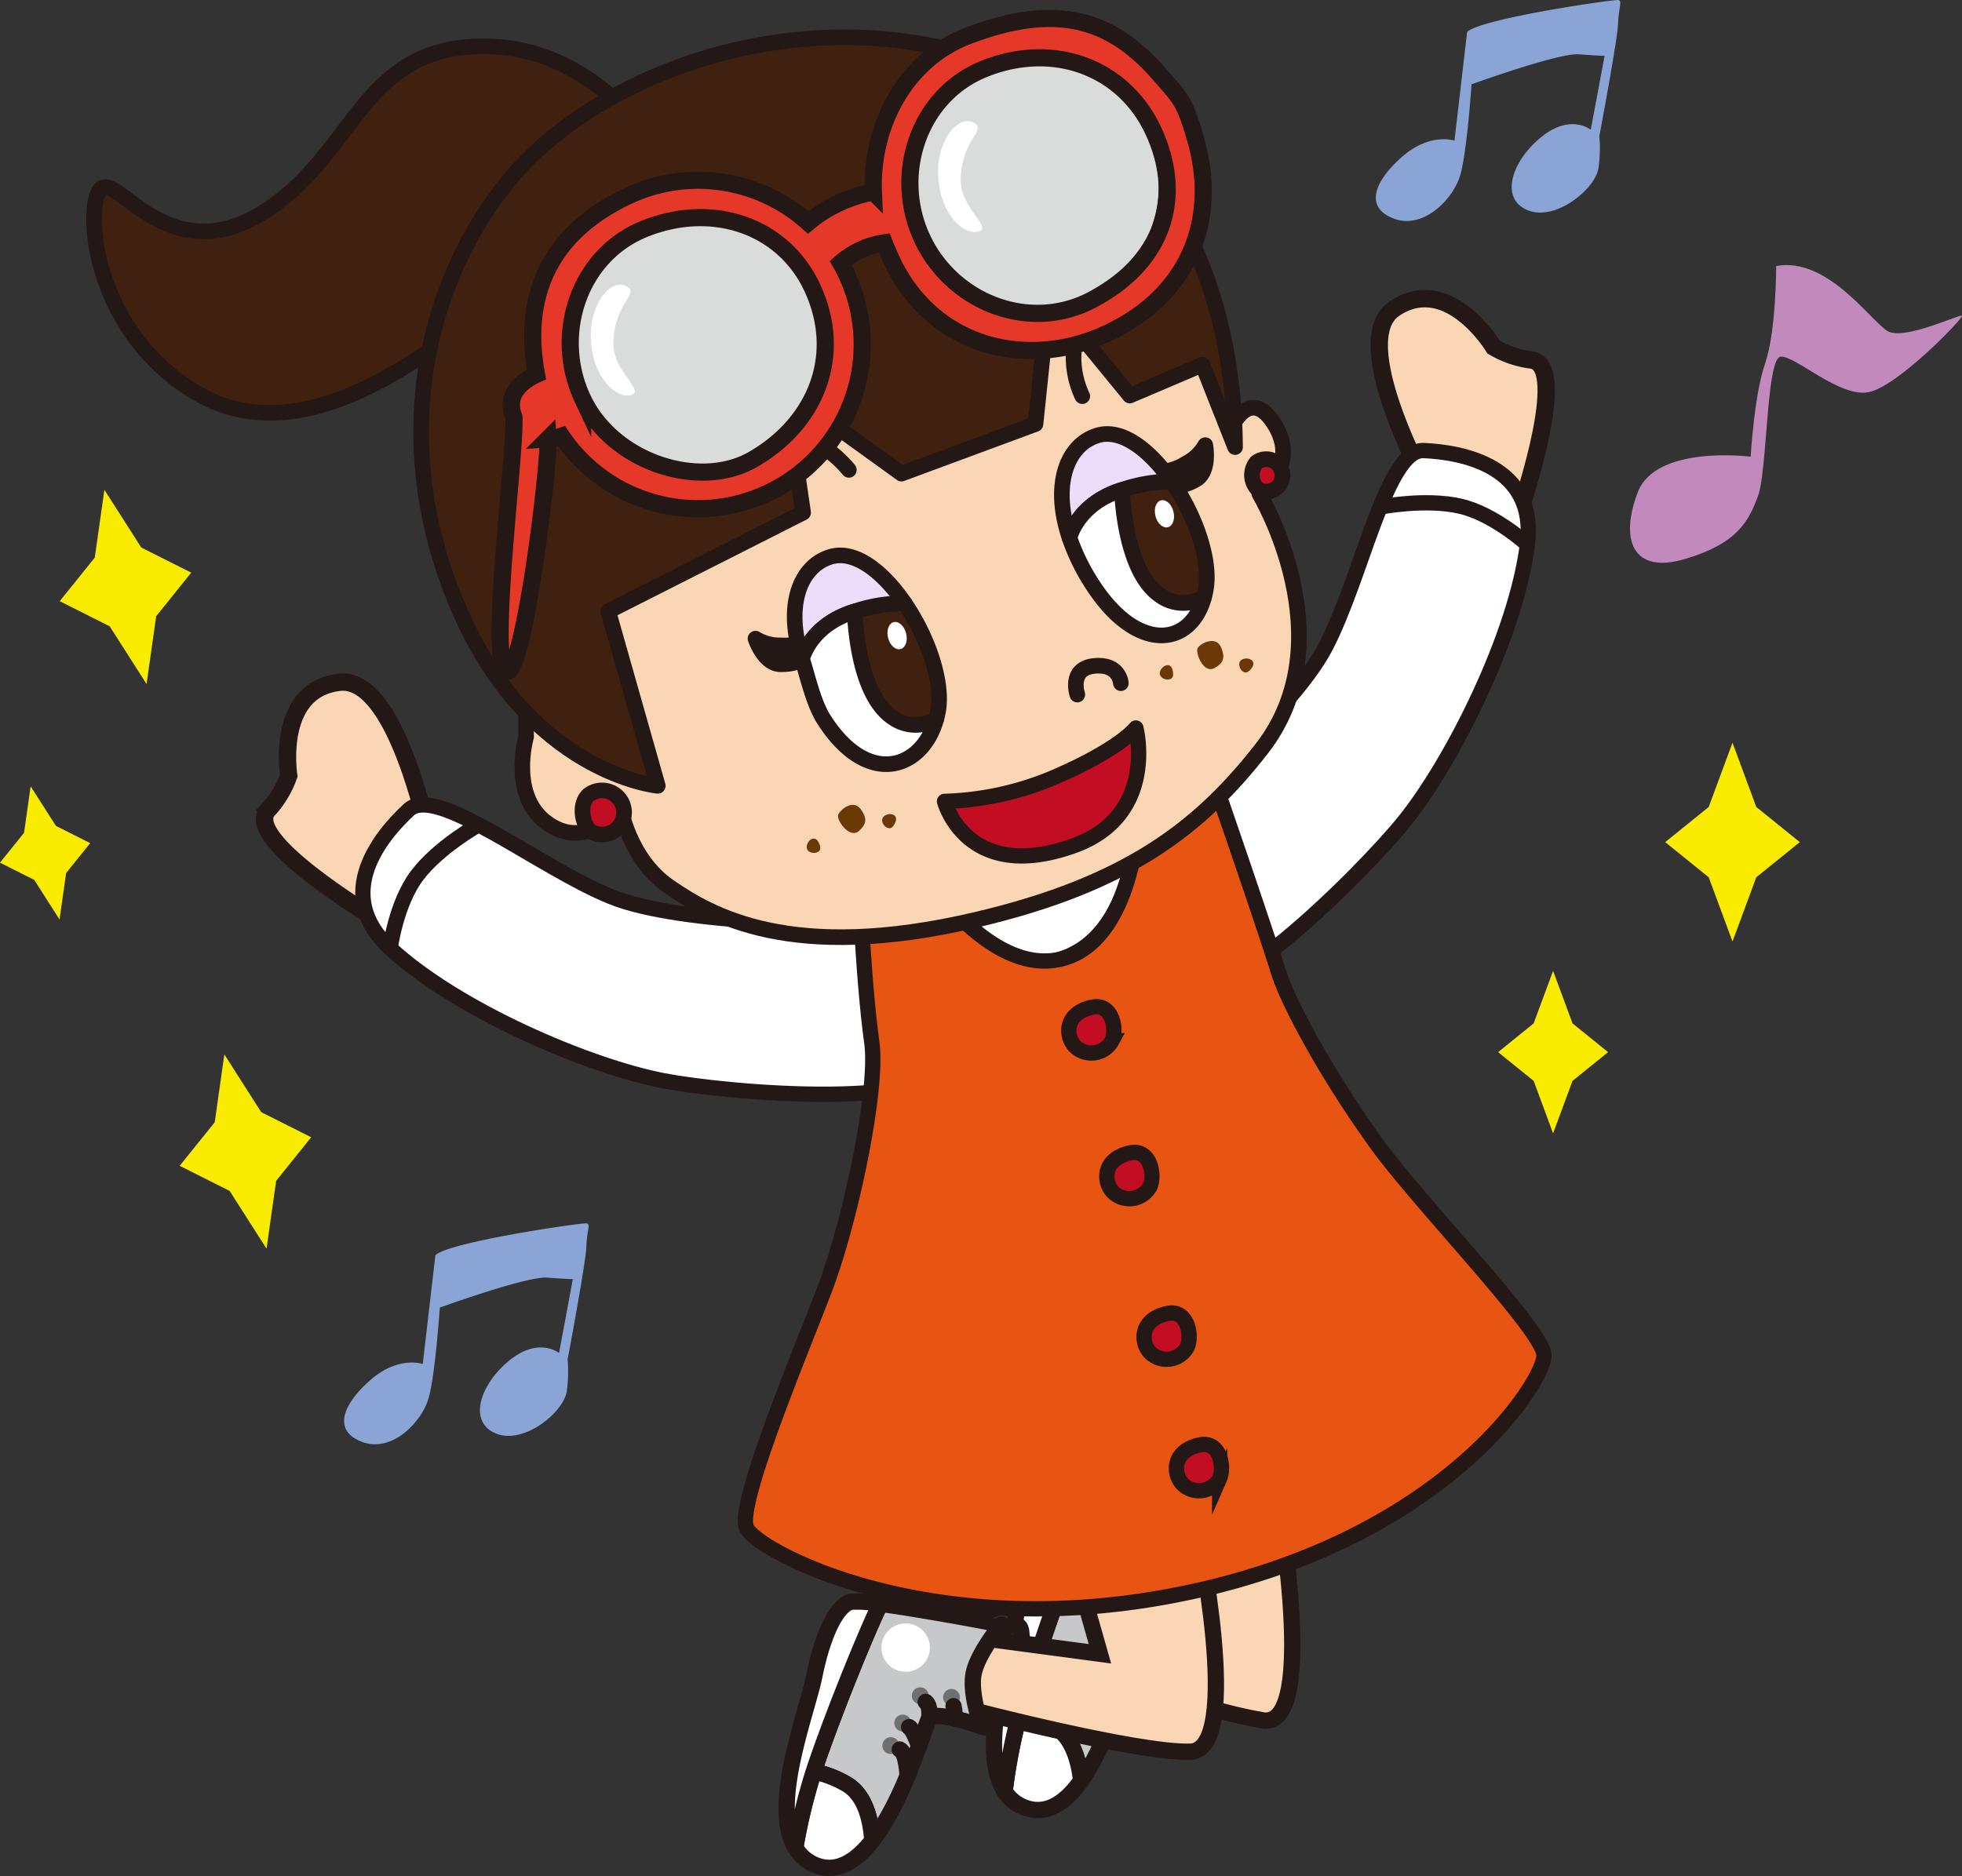 <svg xmlns="http://www.w3.org/2000/svg" width="236.301" height="226.009" viewBox="0 0 236.301 226.009">
  <rect x="0" y="0" width="236.301" height="226.009" fill="#333333" stroke="none"/>
  <g id="icon__btn_left" transform="translate(7110.194 8810.592)">
    <path id="Path_5629" data-name="Path 5629" d="M542.085,325.02s-7.334-14.374-22.069-14.372-15.317,12.718-26.238,19.8-17.089-3.208-19.5-2.843-2.318,16.76,11.09,24.759,28.526-6.174,31.421-6.9,25.292-20.441,25.292-20.441" transform="translate(-7571.951 -9115.659)" fill="#40210f"/>
    <path id="Path_5630" data-name="Path 5630" d="M542.085,325.02s-7.334-14.374-22.069-14.372-15.317,12.718-26.238,19.8-17.089-3.208-19.5-2.843-2.318,16.76,11.09,24.759,28.526-6.174,31.421-6.9S542.085,325.02,542.085,325.02Z" transform="translate(-7571.951 -9115.659)" fill="none" stroke="#231815" stroke-linecap="round" stroke-linejoin="round" stroke-width="1.879"/>
    <path id="Path_5631" data-name="Path 5631" d="M612.008,515.784c2.4,1.187,5.628-12.287,3.714-12.34s-4.576,2.022-5.01,6.2.364,5.677,1.3,6.138" transform="translate(-7579.477 -9126.211)" fill="#717071"/>
    <path id="Path_5632" data-name="Path 5632" d="M612.008,515.784c2.4,1.187,5.628-12.287,3.714-12.34s-4.576,2.022-5.01,6.2S611.076,515.324,612.008,515.784Z" transform="translate(-7579.477 -9126.211)" fill="none" stroke="#231815" stroke-miterlimit="10" stroke-width="1.962"/>
    <path id="Path_5633" data-name="Path 5633" d="M598.037,501.49c-2.08,4.985-5.567,15.211-7.047,20.567a12.9,12.9,0,0,1,4.113,1.372c2.236,1.239,3.045,4.14,3.324,6.6,3.659-5.151,5.716-14.271,6.141-15.008.627-1.086,6.366.661,6.366.661s-1.555-3.636-1.3-6.138c.261-2.522,3.1-6.258,3.1-6.258s-9.359-1.341-14.7-1.792" transform="translate(-7578.403 -9126.104)" fill="#c7c8c9"/>
    <path id="Path_5634" data-name="Path 5634" d="M598.037,501.49c-2.08,4.985-5.567,15.211-7.047,20.567a12.9,12.9,0,0,1,4.113,1.372c2.236,1.239,3.045,4.14,3.324,6.6,3.659-5.151,5.716-14.271,6.141-15.008.627-1.086,6.366.661,6.366.661s-1.555-3.636-1.3-6.138c.261-2.522,3.1-6.258,3.1-6.258S603.377,501.941,598.037,501.49Z" transform="translate(-7578.403 -9126.104)" fill="none" stroke="#231815" stroke-linecap="round" stroke-linejoin="round" stroke-width="1.962"/>
    <path id="Path_5635" data-name="Path 5635" d="M590.886,523.248A67.441,67.441,0,0,0,589.1,532.5a4.912,4.912,0,0,0,2.806,2.08c2.5.712,4.655-.874,6.415-3.363-.28-2.456-1.089-5.356-3.325-6.6a12.875,12.875,0,0,0-4.113-1.372" transform="translate(-7578.301 -9127.294)" fill="#fff"/>
    <path id="Path_5636" data-name="Path 5636" d="M590.886,523.248A67.441,67.441,0,0,0,589.1,532.5a4.912,4.912,0,0,0,2.806,2.08c2.5.712,4.655-.874,6.415-3.363-.28-2.456-1.089-5.356-3.325-6.6A12.875,12.875,0,0,0,590.886,523.248Z" transform="translate(-7578.301 -9127.294)" fill="none" stroke="#231815" stroke-linecap="round" stroke-linejoin="round" stroke-width="1.962"/>
    <path id="Path_5637" data-name="Path 5637" d="M597.859,501.481a15.26,15.26,0,0,0-3.485-.094c-1.713.459-3.255,4.021-4.041,9.223-.367,2.347-1.671,6.8-2.289,11.172-.5,3.67-.487,7.269.986,9.519a67.456,67.456,0,0,1,1.783-9.252c1.48-5.356,4.967-15.582,7.047-20.567" transform="translate(-7578.227 -9126.094)" fill="#fff"/>
    <path id="Path_5638" data-name="Path 5638" d="M597.859,501.481a15.26,15.26,0,0,0-3.485-.094c-1.713.459-3.255,4.021-4.041,9.223-.367,2.347-1.671,6.8-2.289,11.172-.5,3.67-.487,7.269.986,9.519a67.456,67.456,0,0,1,1.783-9.252C592.293,516.692,595.78,506.466,597.859,501.481Z" transform="translate(-7578.227 -9126.094)" fill="none" stroke="#231815" stroke-linecap="round" stroke-linejoin="round" stroke-width="1.962"/>
    <path id="Path_5639" data-name="Path 5639" d="M602.075,503.849a2.914,2.914,0,1,0,2.6,3.2,2.914,2.914,0,0,0-2.6-3.2" transform="translate(-7578.833 -9126.231)" fill="#fff"/>
    <path id="Path_5640" data-name="Path 5640" d="M608.121,511.907a1.013,1.013,0,1,0,.9,1.112,1.012,1.012,0,0,0-.9-1.112" transform="translate(-7579.28 -9126.672)" fill="#717071"/>
    <path id="Path_5641" data-name="Path 5641" d="M604.135,511.887a1.013,1.013,0,1,0,.9,1.112,1.013,1.013,0,0,0-.9-1.112" transform="translate(-7579.062 -9126.672)" fill="#717071"/>
    <path id="Path_5642" data-name="Path 5642" d="M602.068,515.466a1.013,1.013,0,1,0,.9,1.112,1.013,1.013,0,0,0-.9-1.112" transform="translate(-7578.949 -9126.867)" fill="#717071"/>
    <path id="Path_5643" data-name="Path 5643" d="M600.685,518.413a1.013,1.013,0,1,0,.9,1.112,1.012,1.012,0,0,0-.9-1.112" transform="translate(-7578.873 -9127.029)" fill="#717071"/>
    <path id="Path_5644" data-name="Path 5644" d="M602.89,523.054s-.22-2.784-1.084-3.131" transform="translate(-7578.995 -9127.112)" fill="#c7c8c9"/>
    <path id="Path_5645" data-name="Path 5645" d="M602.89,523.054s-.22-2.784-1.084-3.131" transform="translate(-7578.995 -9127.112)" fill="none" stroke="#231815" stroke-linecap="round" stroke-linejoin="round" stroke-width="1.962"/>
    <path id="Path_5646" data-name="Path 5646" d="M604.164,519.218s-.764-1.924-1.31-2.208" transform="translate(-7579.054 -9126.954)" fill="#c7c8c9"/>
    <path id="Path_5647" data-name="Path 5647" d="M604.164,519.218s-.764-1.924-1.31-2.208" transform="translate(-7579.054 -9126.954)" fill="none" stroke="#231815" stroke-linecap="round" stroke-linejoin="round" stroke-width="1.962"/>
    <path id="Path_5648" data-name="Path 5648" d="M605.326,515.686s.153-1.521-.5-1.975" transform="translate(-7579.162 -9126.771)" fill="#c7c8c9"/>
    <path id="Path_5649" data-name="Path 5649" d="M605.326,515.686s.153-1.521-.5-1.975" transform="translate(-7579.162 -9126.771)" fill="none" stroke="#231815" stroke-linecap="round" stroke-linejoin="round" stroke-width="1.962"/>
    <path id="Path_5650" data-name="Path 5650" d="M608.236,515.5s.523-.1.148-1.423" transform="translate(-7579.348 -9126.792)" fill="#c7c8c9"/>
    <path id="Path_5651" data-name="Path 5651" d="M608.236,515.5s.523-.1.148-1.423" transform="translate(-7579.348 -9126.792)" fill="none" stroke="#231815" stroke-linecap="round" stroke-linejoin="round" stroke-width="1.962"/>
    <path id="Path_5652" data-name="Path 5652" d="M622.583,492.966s5.717,30.735-1.48,29.311a57.651,57.651,0,0,1-11.011-3.108l-2.822-19.081Z" transform="translate(-7579.294 -9125.638)" fill="#fbd6b5"/>
    <path id="Path_5653" data-name="Path 5653" d="M622.583,492.966s5.717,30.735-1.48,29.311a57.651,57.651,0,0,1-11.011-3.108l-2.822-19.081Z" transform="translate(-7579.294 -9125.638)" fill="none" stroke="#231815" stroke-miterlimit="10" stroke-width="1.962"/>
    <path id="Path_5654" data-name="Path 5654" d="M586.1,524.069c2.342,1.3,6.2-12.007,4.293-12.152s-4.667,1.8-5.3,5.96.094,5.687,1,6.192" transform="translate(-7578.068 -9126.673)" fill="#717071"/>
    <path id="Path_5655" data-name="Path 5655" d="M586.1,524.069c2.342,1.3,6.2-12.007,4.293-12.152s-4.667,1.8-5.3,5.96S585.194,523.564,586.1,524.069Z" transform="translate(-7578.068 -9126.673)" fill="none" stroke="#231815" stroke-miterlimit="10" stroke-width="1.962"/>
    <path id="Path_5656" data-name="Path 5656" d="M611.729,499.319s5.685,26.915-.763,27.1-26.864-5.168-26.864-5.168-4.293-.834-4.2-5.949,2.729-3.01,2.729-3.01l17.447,2.328-3.206-11.293Z" transform="translate(-7577.797 -9125.985)" fill="#fbd6b5"/>
    <path id="Path_5657" data-name="Path 5657" d="M611.729,499.319s5.685,26.915-.763,27.1-26.864-5.168-26.864-5.168-4.293-.834-4.2-5.949,2.729-3.01,2.729-3.01l17.447,2.328-3.206-11.293Z" transform="translate(-7577.797 -9125.985)" fill="none" stroke="#231815" stroke-miterlimit="10" stroke-width="1.962"/>
    <path id="Path_5658" data-name="Path 5658" d="M572.791,509.136c-2.314,4.881-6.279,14.931-8.012,20.212a12.873,12.873,0,0,1,4.043,1.565c2.175,1.343,2.847,4.279,3.01,6.745,3.9-4.972,6.385-13.985,6.844-14.7.679-1.056,6.329.96,6.329.96s-1.381-3.705-1-6.191c.382-2.508,3.39-6.1,3.39-6.1s-9.285-1.782-14.6-2.485" transform="translate(-7576.969 -9126.522)" fill="#c7c8c9"/>
    <path id="Path_5659" data-name="Path 5659" d="M572.791,509.136c-2.314,4.881-6.279,14.931-8.012,20.212a12.873,12.873,0,0,1,4.043,1.565c2.175,1.343,2.847,4.279,3.01,6.745,3.9-4.972,6.385-13.985,6.844-14.7.679-1.056,6.329.96,6.329.96s-1.381-3.705-1-6.191c.382-2.508,3.39-6.1,3.39-6.1S578.1,509.839,572.791,509.136Z" transform="translate(-7576.969 -9126.522)" fill="none" stroke="#231815" stroke-linecap="round" stroke-linejoin="round" stroke-width="1.962"/>
    <path id="Path_5660" data-name="Path 5660" d="M564.651,530.518a67.5,67.5,0,0,0-2.218,9.157,4.912,4.912,0,0,0,2.705,2.21c2.46.829,4.69-.653,6.566-3.057-.164-2.465-.835-5.4-3.01-6.745a12.869,12.869,0,0,0-4.044-1.565" transform="translate(-7576.841 -9127.691)" fill="#fff"/>
    <path id="Path_5661" data-name="Path 5661" d="M564.651,530.518a67.5,67.5,0,0,0-2.218,9.157,4.912,4.912,0,0,0,2.705,2.21c2.46.829,4.69-.653,6.566-3.057-.164-2.465-.835-5.4-3.01-6.745A12.869,12.869,0,0,0,564.651,530.518Z" transform="translate(-7576.841 -9127.691)" fill="none" stroke="#231815" stroke-linecap="round" stroke-linejoin="round" stroke-width="1.962"/>
    <path id="Path_5662" data-name="Path 5662" d="M572.6,509.119a15.2,15.2,0,0,0-3.477-.259c-1.733.378-3.441,3.862-4.472,9.022-.476,2.326-1.99,6.709-2.815,11.052-.677,3.64-.829,7.237.535,9.554a67.359,67.359,0,0,1,2.218-9.157c1.733-5.28,5.7-15.33,8.012-20.212" transform="translate(-7576.78 -9126.504)" fill="#fff"/>
    <path id="Path_5663" data-name="Path 5663" d="M572.6,509.119a15.2,15.2,0,0,0-3.477-.259c-1.733.378-3.441,3.862-4.472,9.022-.476,2.326-1.99,6.709-2.815,11.052-.677,3.64-.829,7.237.535,9.554a67.359,67.359,0,0,1,2.218-9.157C566.323,524.05,570.288,514,572.6,509.119Z" transform="translate(-7576.78 -9126.504)" fill="none" stroke="#231815" stroke-linecap="round" stroke-linejoin="round" stroke-width="1.962"/>
    <path id="Path_5664" data-name="Path 5664" d="M576.761,511.671a2.914,2.914,0,1,0,2.444,3.318,2.913,2.913,0,0,0-2.444-3.318" transform="translate(-7577.442 -9126.659)" fill="#fff"/>
    <path id="Path_5665" data-name="Path 5665" d="M582.425,520a1.013,1.013,0,1,0,.849,1.153,1.012,1.012,0,0,0-.849-1.153" transform="translate(-7577.872 -9127.116)" fill="#717071"/>
    <path id="Path_5666" data-name="Path 5666" d="M578.444,519.793a1.013,1.013,0,1,0,.849,1.153,1.013,1.013,0,0,0-.849-1.153" transform="translate(-7577.653 -9127.105)" fill="#717071"/>
    <path id="Path_5667" data-name="Path 5667" d="M576.211,523.27a1.013,1.013,0,1,0,.849,1.153,1.012,1.012,0,0,0-.849-1.153" transform="translate(-7577.531 -9127.296)" fill="#717071"/>
    <path id="Path_5668" data-name="Path 5668" d="M574.69,526.148a1.013,1.013,0,1,0,.849,1.153,1.012,1.012,0,0,0-.849-1.153" transform="translate(-7577.447 -9127.452)" fill="#717071"/>
    <path id="Path_5669" data-name="Path 5669" d="M576.676,530.885s-.089-2.791-.935-3.178" transform="translate(-7577.569 -9127.539)" fill="#c7c8c9"/>
    <path id="Path_5670" data-name="Path 5670" d="M576.676,530.885s-.089-2.791-.935-3.178" transform="translate(-7577.569 -9127.539)" fill="none" stroke="#231815" stroke-linecap="round" stroke-linejoin="round" stroke-width="1.962"/>
    <path id="Path_5671" data-name="Path 5671" d="M578.129,527.115s-.672-1.958-1.2-2.268" transform="translate(-7577.632 -9127.382)" fill="#c7c8c9"/>
    <path id="Path_5672" data-name="Path 5672" d="M578.129,527.115s-.672-1.958-1.2-2.268" transform="translate(-7577.632 -9127.382)" fill="none" stroke="#231815" stroke-linecap="round" stroke-linejoin="round" stroke-width="1.962"/>
    <path id="Path_5673" data-name="Path 5673" d="M579.457,523.642s.225-1.511-.407-2" transform="translate(-7577.75 -9127.208)" fill="#c7c8c9"/>
    <path id="Path_5674" data-name="Path 5674" d="M579.457,523.642s.225-1.511-.407-2" transform="translate(-7577.75 -9127.208)" fill="none" stroke="#231815" stroke-linecap="round" stroke-linejoin="round" stroke-width="1.962"/>
    <path id="Path_5675" data-name="Path 5675" d="M582.369,523.6s.527-.074.214-1.414" transform="translate(-7577.932 -9127.236)" fill="#c7c8c9"/>
    <path id="Path_5676" data-name="Path 5676" d="M582.369,523.6s.527-.074.214-1.414" transform="translate(-7577.932 -9127.236)" fill="none" stroke="#231815" stroke-linecap="round" stroke-linejoin="round" stroke-width="1.962"/>
    <path id="Path_5677" data-name="Path 5677" d="M511.972,422.445s-20.2-11.378-16.765-15.342a11.877,11.877,0,0,0,2.513-4.159s-1.651-10.337,6.1-11.249,11.807,23.493,11.807,23.493Z" transform="translate(-7573.141 -9120.093)" fill="#fbd6b5"/>
    <path id="Path_5678" data-name="Path 5678" d="M511.972,422.445s-20.2-11.378-16.765-15.342a11.877,11.877,0,0,0,2.513-4.159s-1.651-10.337,6.1-11.249,11.807,23.493,11.807,23.493Z" transform="translate(-7573.141 -9120.093)" fill="none" stroke="#231815" stroke-miterlimit="10" stroke-width="2.091"/>
    <path id="Path_5679" data-name="Path 5679" d="M567.113,421.67s-21.165.285-29.941-3.313-20.978-13.511-24.292-10.459-9.318,10.189-2.255,16.7c8.123,7.49,23.86,14.2,32.893,15.95,7.452,1.44,34.347,3.917,35.3-3.048s-11.7-15.83-11.7-15.83" transform="translate(-7573.825 -9120.948)" fill="#fff"/>
    <path id="Path_5680" data-name="Path 5680" d="M567.113,421.67s-21.165.285-29.941-3.313-20.978-13.511-24.292-10.459-9.318,10.189-2.255,16.7c8.123,7.49,23.86,14.2,32.893,15.95,7.452,1.44,34.347,3.917,35.3-3.048S567.113,421.67,567.113,421.67Z" transform="translate(-7573.825 -9120.948)" fill="none" stroke="#231815" stroke-miterlimit="10" stroke-width="1.841"/>
    <path id="Path_5681" data-name="Path 5681" d="M510.814,424.736s.7-5.381,3.21-8.732c2.591-3.462,7.447-6.154,7.447-6.154" transform="translate(-7574.016 -9121.088)" fill="none" stroke="#231815" stroke-miterlimit="10" stroke-width="1.841"/>
    <path id="Path_5682" data-name="Path 5682" d="M652.29,372.736s8.1-21.721,2.923-22.536a11.892,11.892,0,0,1-4.6-1.559s-5.4-8.966-11.911-4.668,6.122,25.57,6.122,25.57Z" transform="translate(-7580.914 -9117.418)" fill="#fbd6b5"/>
    <path id="Path_5683" data-name="Path 5683" d="M652.29,372.736s8.1-21.721,2.923-22.536a11.892,11.892,0,0,1-4.6-1.559s-5.4-8.966-11.911-4.668,6.122,25.57,6.122,25.57Z" transform="translate(-7580.914 -9117.418)" fill="none" stroke="#231815" stroke-miterlimit="10" stroke-width="2.091"/>
    <path id="Path_5684" data-name="Path 5684" d="M607.955,407.66s16.361-13.429,20.75-21.838,7.324-23.855,11.823-23.659,13.692,1.781,12.493,11.31c-1.379,10.964-9.078,26.243-14.857,33.4-4.767,5.905-23.728,25.141-28.949,20.432s-1.26-19.647-1.26-19.647" transform="translate(-7579.254 -9118.479)" fill="#fff"/>
    <path id="Path_5685" data-name="Path 5685" d="M607.955,407.66s16.361-13.429,20.75-21.838,7.324-23.855,11.823-23.659,13.692,1.781,12.493,11.31c-1.379,10.964-9.078,26.243-14.857,33.4-4.767,5.905-23.728,25.141-28.949,20.432S607.955,407.66,607.955,407.66Z" transform="translate(-7579.254 -9118.479)" fill="none" stroke="#231815" stroke-miterlimit="10" stroke-width="1.841"/>
    <path id="Path_5686" data-name="Path 5686" d="M576.817,412.164S583.6,429,595.024,425.617s9.741-24.223,9.741-24.223Z" transform="translate(-7577.628 -9120.625)" fill="#fff"/>
    <path id="Path_5687" data-name="Path 5687" d="M576.817,412.164S583.6,429,595.024,425.617s9.741-24.223,9.741-24.223Z" transform="translate(-7577.628 -9120.625)" fill="none" stroke="#231815" stroke-miterlimit="10" stroke-width="1.841"/>
    <path id="Path_5688" data-name="Path 5688" d="M593.888,425.811c8.566-1.854,9.428-16.053,9.428-16.053a11.115,11.115,0,0,1,5.167-2.565,7.841,7.841,0,0,0,4.257-2.238s5.829,16.861,7.556,22.429c1.074,3.461,5.524,11.9,11.734,20.545,5.206,7.244,20.131,22.546,20.226,25.544s-11.542,21.824-42.485,28.52h-.006c-30.943,6.7-52.419-4.967-53.571-7.736s6.148-20.195,9.353-28.52c3.1-8.051,6.554-24.159,5.751-29.934s-1.215-14.008-1.215-14.008l2.162-2.734a12.188,12.188,0,0,1,5.268-3.721s7.81,12.323,16.376,10.469" transform="translate(-7576.493 -9120.82)" fill="#e85513"/>
    <path id="Path_5689" data-name="Path 5689" d="M593.888,425.811c8.566-1.854,9.428-16.053,9.428-16.053a11.115,11.115,0,0,1,5.167-2.565,7.841,7.841,0,0,0,4.257-2.238s5.829,16.861,7.556,22.429c1.074,3.461,5.524,11.9,11.734,20.545,5.206,7.244,20.131,22.546,20.226,25.544s-11.542,21.824-42.485,28.52h-.006c-30.943,6.7-52.419-4.967-53.571-7.736s6.148-20.195,9.353-28.52c3.1-8.051,6.554-24.159,5.751-29.934s-1.215-14.008-1.215-14.008l2.162-2.734a12.188,12.188,0,0,1,5.268-3.721s7.81,12.323,16.376,10.469" transform="translate(-7576.493 -9120.82)" fill="none" stroke="#231815" stroke-miterlimit="10" stroke-width="1.841"/>
    <path id="Path_5690" data-name="Path 5690" d="M600.089,433.1c2.455-.523,2.994,2.67,2.393,4.034a2.824,2.824,0,0,1-4.074,1c-1.522-.963-1.982-4.257,1.681-5.037" transform="translate(-7578.747 -9122.358)" fill="#c20d23"/>
    <path id="Path_5691" data-name="Path 5691" d="M600.089,433.1c2.455-.523,2.994,2.67,2.393,4.034a2.824,2.824,0,0,1-4.074,1C596.886,437.17,596.426,433.876,600.089,433.1Z" transform="translate(-7578.747 -9122.358)" fill="none" stroke="#231815" stroke-miterlimit="10" stroke-width="1.841"/>
    <path id="Path_5692" data-name="Path 5692" d="M604.934,451.665c2.456-.523,2.994,2.67,2.394,4.034a2.825,2.825,0,0,1-4.075,1c-1.522-.963-1.982-4.257,1.681-5.037" transform="translate(-7579.013 -9123.373)" fill="#c20d23"/>
    <path id="Path_5693" data-name="Path 5693" d="M604.934,451.665c2.456-.523,2.994,2.67,2.394,4.034a2.825,2.825,0,0,1-4.075,1C601.731,455.739,601.271,452.445,604.934,451.665Z" transform="translate(-7579.013 -9123.373)" fill="none" stroke="#231815" stroke-miterlimit="10" stroke-width="1.841"/>
    <path id="Path_5694" data-name="Path 5694" d="M609.677,472.132c2.456-.523,2.994,2.67,2.394,4.034a2.825,2.825,0,0,1-4.075,1c-1.522-.963-1.982-4.257,1.681-5.037" transform="translate(-7579.273 -9124.493)" fill="#c20d23"/>
    <path id="Path_5695" data-name="Path 5695" d="M609.677,472.132c2.456-.523,2.994,2.67,2.394,4.034a2.825,2.825,0,0,1-4.075,1C606.474,476.206,606.014,472.912,609.677,472.132Z" transform="translate(-7579.273 -9124.493)" fill="none" stroke="#231815" stroke-miterlimit="10" stroke-width="1.841"/>
    <path id="Path_5696" data-name="Path 5696" d="M613.8,488.883c2.456-.523,2.994,2.67,2.394,4.034a2.825,2.825,0,0,1-4.075,1c-1.522-.963-1.982-4.258,1.681-5.037" transform="translate(-7579.498 -9125.411)" fill="#c20d23"/>
    <path id="Path_5697" data-name="Path 5697" d="M613.8,488.883c2.456-.523,2.994,2.67,2.394,4.034a2.825,2.825,0,0,1-4.075,1C610.6,492.957,610.136,489.663,613.8,488.883Z" transform="translate(-7579.498 -9125.411)" fill="none" stroke="#231815" stroke-miterlimit="10" stroke-width="1.841"/>
    <path id="Path_5698" data-name="Path 5698" d="M654.686,373.839s-4.007-3.66-8.084-4.605c-4.213-.976-9.66.1-9.66.1" transform="translate(-7580.918 -9118.844)" fill="none" stroke="#231815" stroke-miterlimit="10" stroke-width="1.841"/>
    <path id="Path_5699" data-name="Path 5699" d="M474.089,367.164l4.442,6.956,6.017,3.026-4.221,5.248-1.158,8.172-4.442-6.956-6.018-3.026,4.222-5.248Z" transform="translate(-7571.711 -9118.753)" fill="#f9ec00"/>
    <path id="Path_5700" data-name="Path 5700" d="M464.791,404.954l3.047,4.771,4.127,2.076-2.9,3.6-.794,5.6-3.047-4.772-4.127-2.075,2.9-3.6Z" transform="translate(-7571.295 -9120.821)" fill="#f9ec00"/>
    <path id="Path_5701" data-name="Path 5701" d="M489.373,439.119l4.442,6.956,6.017,3.026-4.221,5.248-1.158,8.172-4.442-6.956-6.018-3.026,4.222-5.248Z" transform="translate(-7572.547 -9122.689)" fill="#f9ec00"/>
    <path id="Path_5702" data-name="Path 5702" d="M681.373,399.4l2.865,7.74,5.239,4.234-5.239,4.233-2.865,7.74-2.865-7.74-5.239-4.233,5.239-4.234Z" transform="translate(-7582.907 -9120.517)" fill="#f9ec00"/>
    <path id="Path_5703" data-name="Path 5703" d="M658.6,428.478l2.341,6.327,4.282,3.46-4.282,3.46-2.341,6.327-2.341-6.327-4.282-3.46,4.282-3.46Z" transform="translate(-7581.742 -9122.108)" fill="#f9ec00"/>
    <path id="Path_5704" data-name="Path 5704" d="M584.136,403.6c-1.359.832-2.39-1.793-2.092-2.363s2.21-1.567,2.831-.094.061,1.967-.739,2.457" transform="translate(-7577.911 -9120.569)" fill="#6a3906"/>
    <path id="Path_5705" data-name="Path 5705" d="M588.522,404.11c-.734.658-1.616-.847-.9-1.348s2.265.126.9,1.348" transform="translate(-7578.205 -9120.69)" fill="#6a3906"/>
    <path id="Path_5706" data-name="Path 5706" d="M578.842,404.6c.009.986-1.7.656-1.608-.213s1.588-1.619,1.608.213" transform="translate(-7577.65 -9120.738)" fill="#6a3906"/>
    <path id="Path_5707" data-name="Path 5707" d="M611.924,353.926l1.075,4.1s2.318-5.337,5.31-.37-1.89,8.255-1.89,8.255,10.53,17.568.284,30.711c-7.4,9.491-16.119,16.31-34.373,20.6-22.366,5.256-32.03-.58-36.973-3.965s-5.938-9.752-5.938-9.752-3.633,5.478-8.539,2.24-2.77-10.559-2.77-10.559-1.959-48.157,34.156-57.632,49.657,16.377,49.657,16.377" transform="translate(-7574.938 -9117.017)" fill="#fbd6b5"/>
    <path id="Path_5708" data-name="Path 5708" d="M611.924,353.926l1.075,4.1s2.318-5.337,5.31-.37-1.89,8.255-1.89,8.255,10.53,17.568.284,30.711c-7.4,9.491-16.119,16.31-34.373,20.6-22.366,5.256-32.03-.58-36.973-3.965s-5.938-9.752-5.938-9.752-3.633,5.478-8.539,2.24-2.77-10.559-2.77-10.559-1.959-48.157,34.156-57.632S611.924,353.926,611.924,353.926Z" transform="translate(-7574.938 -9117.017)" fill="none" stroke="#231815" stroke-linecap="round" stroke-linejoin="round" stroke-width="1.879"/>
    <path id="Path_5709" data-name="Path 5709" d="M608.6,379.8c-4.339-3.01-4.547-12.688-4.547-12.688a18.365,18.365,0,0,1,6-1.008c2.791,4.027,4.68,9.31,4.12,12.871a10.046,10.046,0,0,1-.226,1.031,4.719,4.719,0,0,1-5.351-.206" transform="translate(-7579.119 -9118.694)" fill="#40210f"/>
    <path id="Path_5710" data-name="Path 5710" d="M608.6,379.8c-4.339-3.01-4.547-12.688-4.547-12.688a18.365,18.365,0,0,1,6-1.008c2.791,4.027,4.68,9.31,4.12,12.871a10.046,10.046,0,0,1-.226,1.031A4.719,4.719,0,0,1,608.6,379.8Z" transform="translate(-7579.119 -9118.694)" fill="none" stroke="#231815" stroke-linecap="round" stroke-linejoin="round" stroke-width="1.879"/>
    <path id="Path_5711" data-name="Path 5711" d="M598.354,393.064s-1.065-3.132,2.018-3.453,3.225,2.078,3.225,2.078" transform="translate(-7578.797 -9119.979)" fill="none" stroke="#231815" stroke-linecap="round" stroke-linejoin="round" stroke-width="1.879"/>
    <path id="Path_5712" data-name="Path 5712" d="M609.473,364.64a6.544,6.544,0,0,0,2.624-.976,5.594,5.594,0,0,0,2.287-2.195s.62,3.2-1.175,4.182-2.4.629-2.4.629Z" transform="translate(-7579.415 -9118.439)" fill="#231815"/>
    <path id="Path_5713" data-name="Path 5713" d="M609.473,364.64a6.544,6.544,0,0,0,2.624-.976,5.594,5.594,0,0,0,2.287-2.195s.62,3.2-1.175,4.182-2.4.629-2.4.629Z" transform="translate(-7579.415 -9118.439)" fill="none" stroke="#231815" stroke-linecap="round" stroke-linejoin="round" stroke-width="1.879"/>
    <path id="Path_5714" data-name="Path 5714" d="M610.475,369.844c.234.892-.059,1.743-.656,1.9s-1.27-.44-1.5-1.333.06-1.743.657-1.9,1.27.44,1.5,1.333" transform="translate(-7579.347 -9118.824)" fill="#fff"/>
    <path id="Path_5715" data-name="Path 5715" d="M615.775,389.666c-1.363.827-2.384-1.8-2.084-2.371s2.216-1.56,2.832-.083.054,1.967-.748,2.454" transform="translate(-7579.644 -9119.808)" fill="#6a3906"/>
    <path id="Path_5716" data-name="Path 5716" d="M620.161,390.187c-.736.655-1.614-.853-.9-1.352s2.264.134.9,1.352" transform="translate(-7579.938 -9119.929)" fill="#6a3906"/>
    <path id="Path_5717" data-name="Path 5717" d="M610.477,390.647c.007.986-1.705.65-1.606-.218s1.594-1.614,1.606.218" transform="translate(-7579.381 -9119.976)" fill="#6a3906"/>
    <path id="Path_5718" data-name="Path 5718" d="M570.447,410.414c-1.14,1.114-2.73-1.215-2.566-1.837s1.8-2.021,2.738-.723.5,1.9-.172,2.56" transform="translate(-7577.138 -9120.951)" fill="#6a3906"/>
    <path id="Path_5719" data-name="Path 5719" d="M574.831,409.939c-.569.805-1.765-.465-1.178-1.113s2.236-.383,1.178,1.113" transform="translate(-7577.447 -9121.014)" fill="#6a3906"/>
    <path id="Path_5720" data-name="Path 5720" d="M565.507,412.581c.23.958-1.513,1.02-1.614.151s1.186-1.933,1.614-.151" transform="translate(-7576.92 -9121.185)" fill="#6a3906"/>
    <path id="Path_5721" data-name="Path 5721" d="M536.04,406.035a2.657,2.657,0,1,1,.2,4.34c-.915-.8-1.425-3.2-.2-4.34" transform="translate(-7575.356 -9120.848)" fill="#c20d23"/>
    <path id="Path_5722" data-name="Path 5722" d="M536.04,406.035a2.657,2.657,0,1,1,.2,4.34C535.322,409.574,534.812,407.179,536.04,406.035Z" transform="translate(-7575.356 -9120.848)" fill="none" stroke="#231815" stroke-miterlimit="10" stroke-width="1.879"/>
    <path id="Path_5723" data-name="Path 5723" d="M621.139,363.669a1.952,1.952,0,1,1,.146,3.188,2.437,2.437,0,0,1-.146-3.188" transform="translate(-7580.026 -9118.537)" fill="#c20d23"/>
    <path id="Path_5724" data-name="Path 5724" d="M621.139,363.669a1.952,1.952,0,1,1,.146,3.188A2.437,2.437,0,0,1,621.139,363.669Z" transform="translate(-7580.026 -9118.537)" fill="none" stroke="#231815" stroke-miterlimit="10" stroke-width="1.879"/>
    <path id="Path_5725" data-name="Path 5725" d="M600.647,360.236c2.943-.922,6.364,1.754,8.988,5.541a18.356,18.356,0,0,0-6,1.007c-4.954,1.546-6.133,5.084-6.318,5.766-2.113-6.275-.4-11.144,3.334-12.314" transform="translate(-7578.7 -9118.363)" fill="#ecddfb"/>
    <path id="Path_5726" data-name="Path 5726" d="M600.647,360.236c2.943-.922,6.364,1.754,8.988,5.541a18.356,18.356,0,0,0-6,1.007c-4.954,1.546-6.133,5.084-6.318,5.766C595.2,366.276,596.912,361.407,600.647,360.236Z" transform="translate(-7578.7 -9118.363)" fill="none" stroke="#231815" stroke-linecap="round" stroke-linejoin="round" stroke-width="1.879"/>
    <path id="Path_5727" data-name="Path 5727" d="M603.684,367.174s.208,9.679,4.547,12.688a4.717,4.717,0,0,0,5.35.206c-1.587,5.994-8.064,6.875-13.466-1.509a25.316,25.316,0,0,1-2.749-5.621c.184-.682,1.364-4.219,6.318-5.765" transform="translate(-7578.752 -9118.752)" fill="#fff"/>
    <path id="Path_5728" data-name="Path 5728" d="M603.684,367.174s.208,9.679,4.547,12.688a4.717,4.717,0,0,0,5.35.206c-1.587,5.994-8.064,6.875-13.466-1.509a25.316,25.316,0,0,1-2.749-5.621C597.55,372.258,598.73,368.72,603.684,367.174Z" transform="translate(-7578.752 -9118.752)" fill="none" stroke="#231815" stroke-linecap="round" stroke-linejoin="round" stroke-width="1.879"/>
    <path id="Path_5729" data-name="Path 5729" d="M572.586,395.912c-4.318-3.039-2.592-13.308-2.592-13.308a18.354,18.354,0,0,1,6.01-.967c2.764,4.046,4.617,9.341,4.033,12.9a10.288,10.288,0,0,1-.233,1.029c-1.409.791-5.173,1.788-7.218.348" transform="translate(-7577.235 -9119.543)" fill="#40210f"/>
    <path id="Path_5730" data-name="Path 5730" d="M572.586,395.912c-4.318-3.039-2.592-13.308-2.592-13.308a18.354,18.354,0,0,1,6.01-.967c2.764,4.046,4.617,9.341,4.033,12.9a10.288,10.288,0,0,1-.233,1.029C578.4,396.355,574.632,397.352,572.586,395.912Z" transform="translate(-7577.235 -9119.543)" fill="none" stroke="#231815" stroke-linecap="round" stroke-linejoin="round" stroke-width="1.879"/>
    <path id="Path_5731" data-name="Path 5731" d="M563.193,386.526a6.541,6.541,0,0,1-2.769.419,5.58,5.58,0,0,1-3.064-.811s1.01,3.1,3.056,3.088,2.4-.612,2.4-.612Z" transform="translate(-7576.563 -9119.79)" fill="#231815"/>
    <path id="Path_5732" data-name="Path 5732" d="M563.193,386.526a6.541,6.541,0,0,1-2.769.419,5.58,5.58,0,0,1-3.064-.811s1.01,3.1,3.056,3.088,2.4-.612,2.4-.612Z" transform="translate(-7576.563 -9119.79)" fill="none" stroke="#231815" stroke-linecap="round" stroke-linejoin="round" stroke-width="1.879"/>
    <path id="Path_5733" data-name="Path 5733" d="M576.42,385.374c.228.894-.072,1.742-.669,1.9s-1.267-.449-1.5-1.343.072-1.742.669-1.9,1.268.449,1.5,1.343" transform="translate(-7577.483 -9119.673)" fill="#fff"/>
    <path id="Path_5734" data-name="Path 5734" d="M566.655,375.7c2.949-.9,6.352,1.8,8.95,5.6a18.37,18.37,0,0,0-6.01.966c-4.965,1.513-6.167,5.042-6.357,5.724-2.07-6.289-.325-11.147,3.417-12.291" transform="translate(-7576.837 -9119.21)" fill="#ecddfb"/>
    <path id="Path_5735" data-name="Path 5735" d="M566.655,375.7c2.949-.9,6.352,1.8,8.95,5.6a18.37,18.37,0,0,0-6.01.966c-4.965,1.513-6.167,5.042-6.357,5.724C561.168,381.7,562.913,376.846,566.655,375.7Z" transform="translate(-7576.837 -9119.21)" fill="none" stroke="#231815" stroke-linecap="round" stroke-linejoin="round" stroke-width="1.879"/>
    <path id="Path_5736" data-name="Path 5736" d="M569.646,382.66s.143,9.68,4.461,12.719a4.718,4.718,0,0,0,5.349.242c-1.628,5.984-8.22,8.434-13.566.014-1.247-1.963-2.014-5.468-2.6-7.252.189-.681,1.392-4.21,6.357-5.723" transform="translate(-7576.887 -9119.601)" fill="#fff"/>
    <path id="Path_5737" data-name="Path 5737" d="M569.646,382.66s.143,9.68,4.461,12.719a4.718,4.718,0,0,0,5.349.242c-1.628,5.984-8.22,8.434-13.566.014-1.247-1.963-2.014-5.468-2.6-7.252C563.478,387.7,564.681,384.172,569.646,382.66Z" transform="translate(-7576.887 -9119.601)" fill="none" stroke="#231815" stroke-linecap="round" stroke-linejoin="round" stroke-width="1.879"/>
    <path id="Path_5738" data-name="Path 5738" d="M612.787,358.866l-3.929-9.933-8.747,3.722-9.761-11.913-1.6,15.344-16.14,5.976L558.6,351.955l2.164,14.8-23.472,11.88,5.969,21.037s-15.7-1.447-24.24-21.965-3.127-39.392,6.248-50.9c10.737-13.183,36.56-22.97,60.128-13.606,20.348,8.085,27.272,27.733,27.387,45.667" transform="translate(-7574.231 -9115.596)" fill="#40210f"/>
    <path id="Path_5739" data-name="Path 5739" d="M612.787,358.866l-3.929-9.933-8.747,3.722-9.761-11.913-1.6,15.344-16.14,5.976L558.6,351.955l2.164,14.8-23.472,11.88,5.969,21.037s-15.7-1.447-24.24-21.965-3.127-39.392,6.248-50.9c10.737-13.183,36.56-22.97,60.128-13.606C605.748,321.284,612.672,340.933,612.787,358.866Z" transform="translate(-7574.231 -9115.596)" fill="none" stroke="#231815" stroke-linecap="round" stroke-linejoin="round" stroke-width="1.879"/>
    <path id="Path_5740" data-name="Path 5740" d="M598.938,354.447s-2.507-4.75.217-9.182,6.451-4.4,6.451-4.4" transform="translate(-7578.782 -9117.313)" fill="none" stroke="#231815" stroke-linecap="round" stroke-linejoin="round" stroke-width="1.879"/>
    <path id="Path_5741" data-name="Path 5741" d="M568.26,364.382s-4.066-5.215-8.888-4a20.085,20.085,0,0,0-8.286,4.668" transform="translate(-7576.22 -9118.37)" fill="none" stroke="#231815" stroke-linecap="round" stroke-linejoin="round" stroke-width="1.879"/>
    <path id="Path_5742" data-name="Path 5742" d="M578.65,333.906a14.893,14.893,0,1,0,7.128-19.819,14.893,14.893,0,0,0-7.128,19.819" transform="translate(-7577.651 -9115.769)" fill="#dadbdb"/>
    <path id="Path_5743" data-name="Path 5743" d="M535.941,354.02a14.893,14.893,0,1,0,7.128-19.819,14.893,14.893,0,0,0-7.128,19.819" transform="translate(-7575.313 -9116.87)" fill="#dadbdb"/>
    <path id="Path_5744" data-name="Path 5744" d="M604.735,314.4c-5.639-6.732-12.108-9.6-23.6-5.194-7.7,2.951-11.675,11.058-11.354,18.794a16.61,16.61,0,0,0-4.2,1.357,16.154,16.154,0,0,0-3.658,2.323,19.822,19.822,0,0,0-21.692-3.207c-10.158,4.783-12.642,12.873-11.025,21.5-1.538.7-3.862,2.281-2.725,5.136.275,3.814-3.088,29.4-.932,30.594,2.028,1.121,5.234-24.7,5.034-27.958a6.206,6.206,0,0,0,1.641-.335,19.791,19.791,0,0,0,34.331-19.467q-.333-.709-.723-1.39a10.244,10.244,0,0,1,2.4-1.567,9.92,9.92,0,0,1,2.849-.857c.176.471.388.925.592,1.4C576.392,346.6,588.1,349.657,598,345c10.318-4.86,13.283-14.306,10.531-23.527-1.117-3.919-1.589-4.609-3.791-7.072m-29.062,19.246c-3.609-7.664-.511-17.227,7.35-20.438,8.322-3.4,16.828-.314,20.438,7.35,3.618,7.683,1.61,15.71-7.35,20.438-7.538,3.977-16.819.333-20.438-7.35m-40.908,19.266c-3.61-7.664-.512-17.227,7.35-20.438,8.307-3.392,17.016-.4,20.438,7.351,3.638,8.239.017,16.256-7.35,20.437-6.428,3.648-16.819.333-20.438-7.35" transform="translate(-7574.783 -9115.465)" fill="#e63828"/>
    <path id="Path_5745" data-name="Path 5745" d="M604.735,314.4c-5.639-6.732-12.108-9.6-23.6-5.194-7.7,2.951-11.675,11.058-11.354,18.794a16.61,16.61,0,0,0-4.2,1.357,16.154,16.154,0,0,0-3.658,2.323,19.822,19.822,0,0,0-21.692-3.207c-10.158,4.783-12.642,12.873-11.025,21.5-1.538.7-3.862,2.281-2.725,5.136.275,3.814-3.088,29.4-.932,30.594,2.028,1.121,5.234-24.7,5.034-27.958a6.206,6.206,0,0,0,1.641-.335,19.791,19.791,0,0,0,34.331-19.467q-.333-.709-.723-1.39a10.244,10.244,0,0,1,2.4-1.567,9.92,9.92,0,0,1,2.849-.857c.176.471.388.925.592,1.4C576.392,346.6,588.1,349.657,598,345c10.318-4.86,13.283-14.306,10.531-23.527C607.409,317.553,606.938,316.863,604.735,314.4Zm-29.062,19.246c-3.609-7.664-.511-17.227,7.35-20.438,8.322-3.4,16.828-.314,20.438,7.35,3.618,7.683,1.61,15.71-7.35,20.438C588.573,344.973,579.291,341.329,575.673,333.646Zm-40.908,19.266c-3.61-7.664-.512-17.227,7.35-20.438,8.307-3.392,17.016-.4,20.438,7.351,3.638,8.239.017,16.256-7.35,20.437C548.775,363.91,538.384,360.595,534.765,352.911Z" transform="translate(-7574.783 -9115.465)" fill="none" stroke="#231815" stroke-miterlimit="10" stroke-width="2.067"/>
    <path id="Path_5746" data-name="Path 5746" d="M540.53,341.14c-1.863-.873-4.97,2.752-3.953,8.084.709,3.713,3.316,5.664,4.763,5.053s-2.278-2.847-2.242-6.161c.054-5.1,3.432-6.038,1.432-6.976" transform="translate(-7575.415 -9117.321)" fill="#fff"/>
    <path id="Path_5747" data-name="Path 5747" d="M584.779,320.3c-1.863-.873-4.97,2.752-3.953,8.084.709,3.713,3.316,5.664,4.763,5.053s-2.278-2.847-2.242-6.161c.054-5.1,3.432-6.038,1.432-6.976" transform="translate(-7577.836 -9116.18)" fill="#fff"/>
    <path id="Path_5748" data-name="Path 5748" d="M581.443,406.363a36.567,36.567,0,0,0,12.833-2.735c8.3-3.523,10.217-6.107,10.217-6.107s2.737,10.574-7.577,14.218c-12.869,4.546-15.473-5.376-15.473-5.376" transform="translate(-7577.881 -9120.413)" fill="#c20d23"/>
    <path id="Path_5749" data-name="Path 5749" d="M581.443,406.363a36.567,36.567,0,0,0,12.833-2.735c8.3-3.523,10.217-6.107,10.217-6.107s2.737,10.574-7.577,14.218C584.047,416.285,581.443,406.363,581.443,406.363Z" transform="translate(-7577.881 -9120.413)" fill="none" stroke="#231815" stroke-linecap="round" stroke-linejoin="round" stroke-width="1.841"/>
    <path id="Path_5750" data-name="Path 5750" d="M647.394,308.6l-1.523,13.088s-2.954-1.029-6.354,1.983-4.475,6.109-.9,7.425,7.161-2.444,7.967-5.308,1.343-10.888,1.343-10.888,10.472-3.792,12.889-3.613,3.133.179,3.133.179l-1.66,8.906s-2.457-2.014-6.037.94-4.925,7.43-1.523,8.772,8.234-2.685,8.5-5.191a16.738,16.738,0,0,0,.09-3.749s2.2-11.647,2.263-13.616.561-2.7,0-2.78S649,306.983,647.394,308.6" transform="translate(-7580.89 -9115.336)" fill="#8aa4d5"/>
    <path id="Path_5751" data-name="Path 5751" d="M515.936,464.5l-1.522,13.088s-2.954-1.028-6.355,1.983-4.475,6.109-.9,7.425,7.161-2.444,7.967-5.308,1.342-10.888,1.342-10.888,10.473-3.792,12.89-3.613,3.133.179,3.133.179l-1.66,8.906s-2.458-2.014-6.037.94-4.924,7.43-1.522,8.772,8.234-2.685,8.5-5.191a16.813,16.813,0,0,0,.09-3.749s2.2-11.647,2.262-13.616.561-2.7,0-2.78-16.584,2.237-18.195,3.851" transform="translate(-7573.694 -9123.867)" fill="#8aa4d5"/>
    <path id="Path_5752" data-name="Path 5752" d="M686.391,338.639s.008,7.835-1.331,11.72-1.741,11.251-1.741,11.251-11.4-1.474-13.6,4.286-.6,9.911,5.7,8.037,7.677-4.554,8.795-7.635.982-16.608,2.723-16.743,7.082,4.956,10.573,4.287,11.393-8.886,11.26-9.2-6.966,3.037-8.974,1.831-7.249-8.974-13.4-7.835" transform="translate(-7582.662 -9117.185)" fill="#c28abc"/>
  </g>
</svg>
